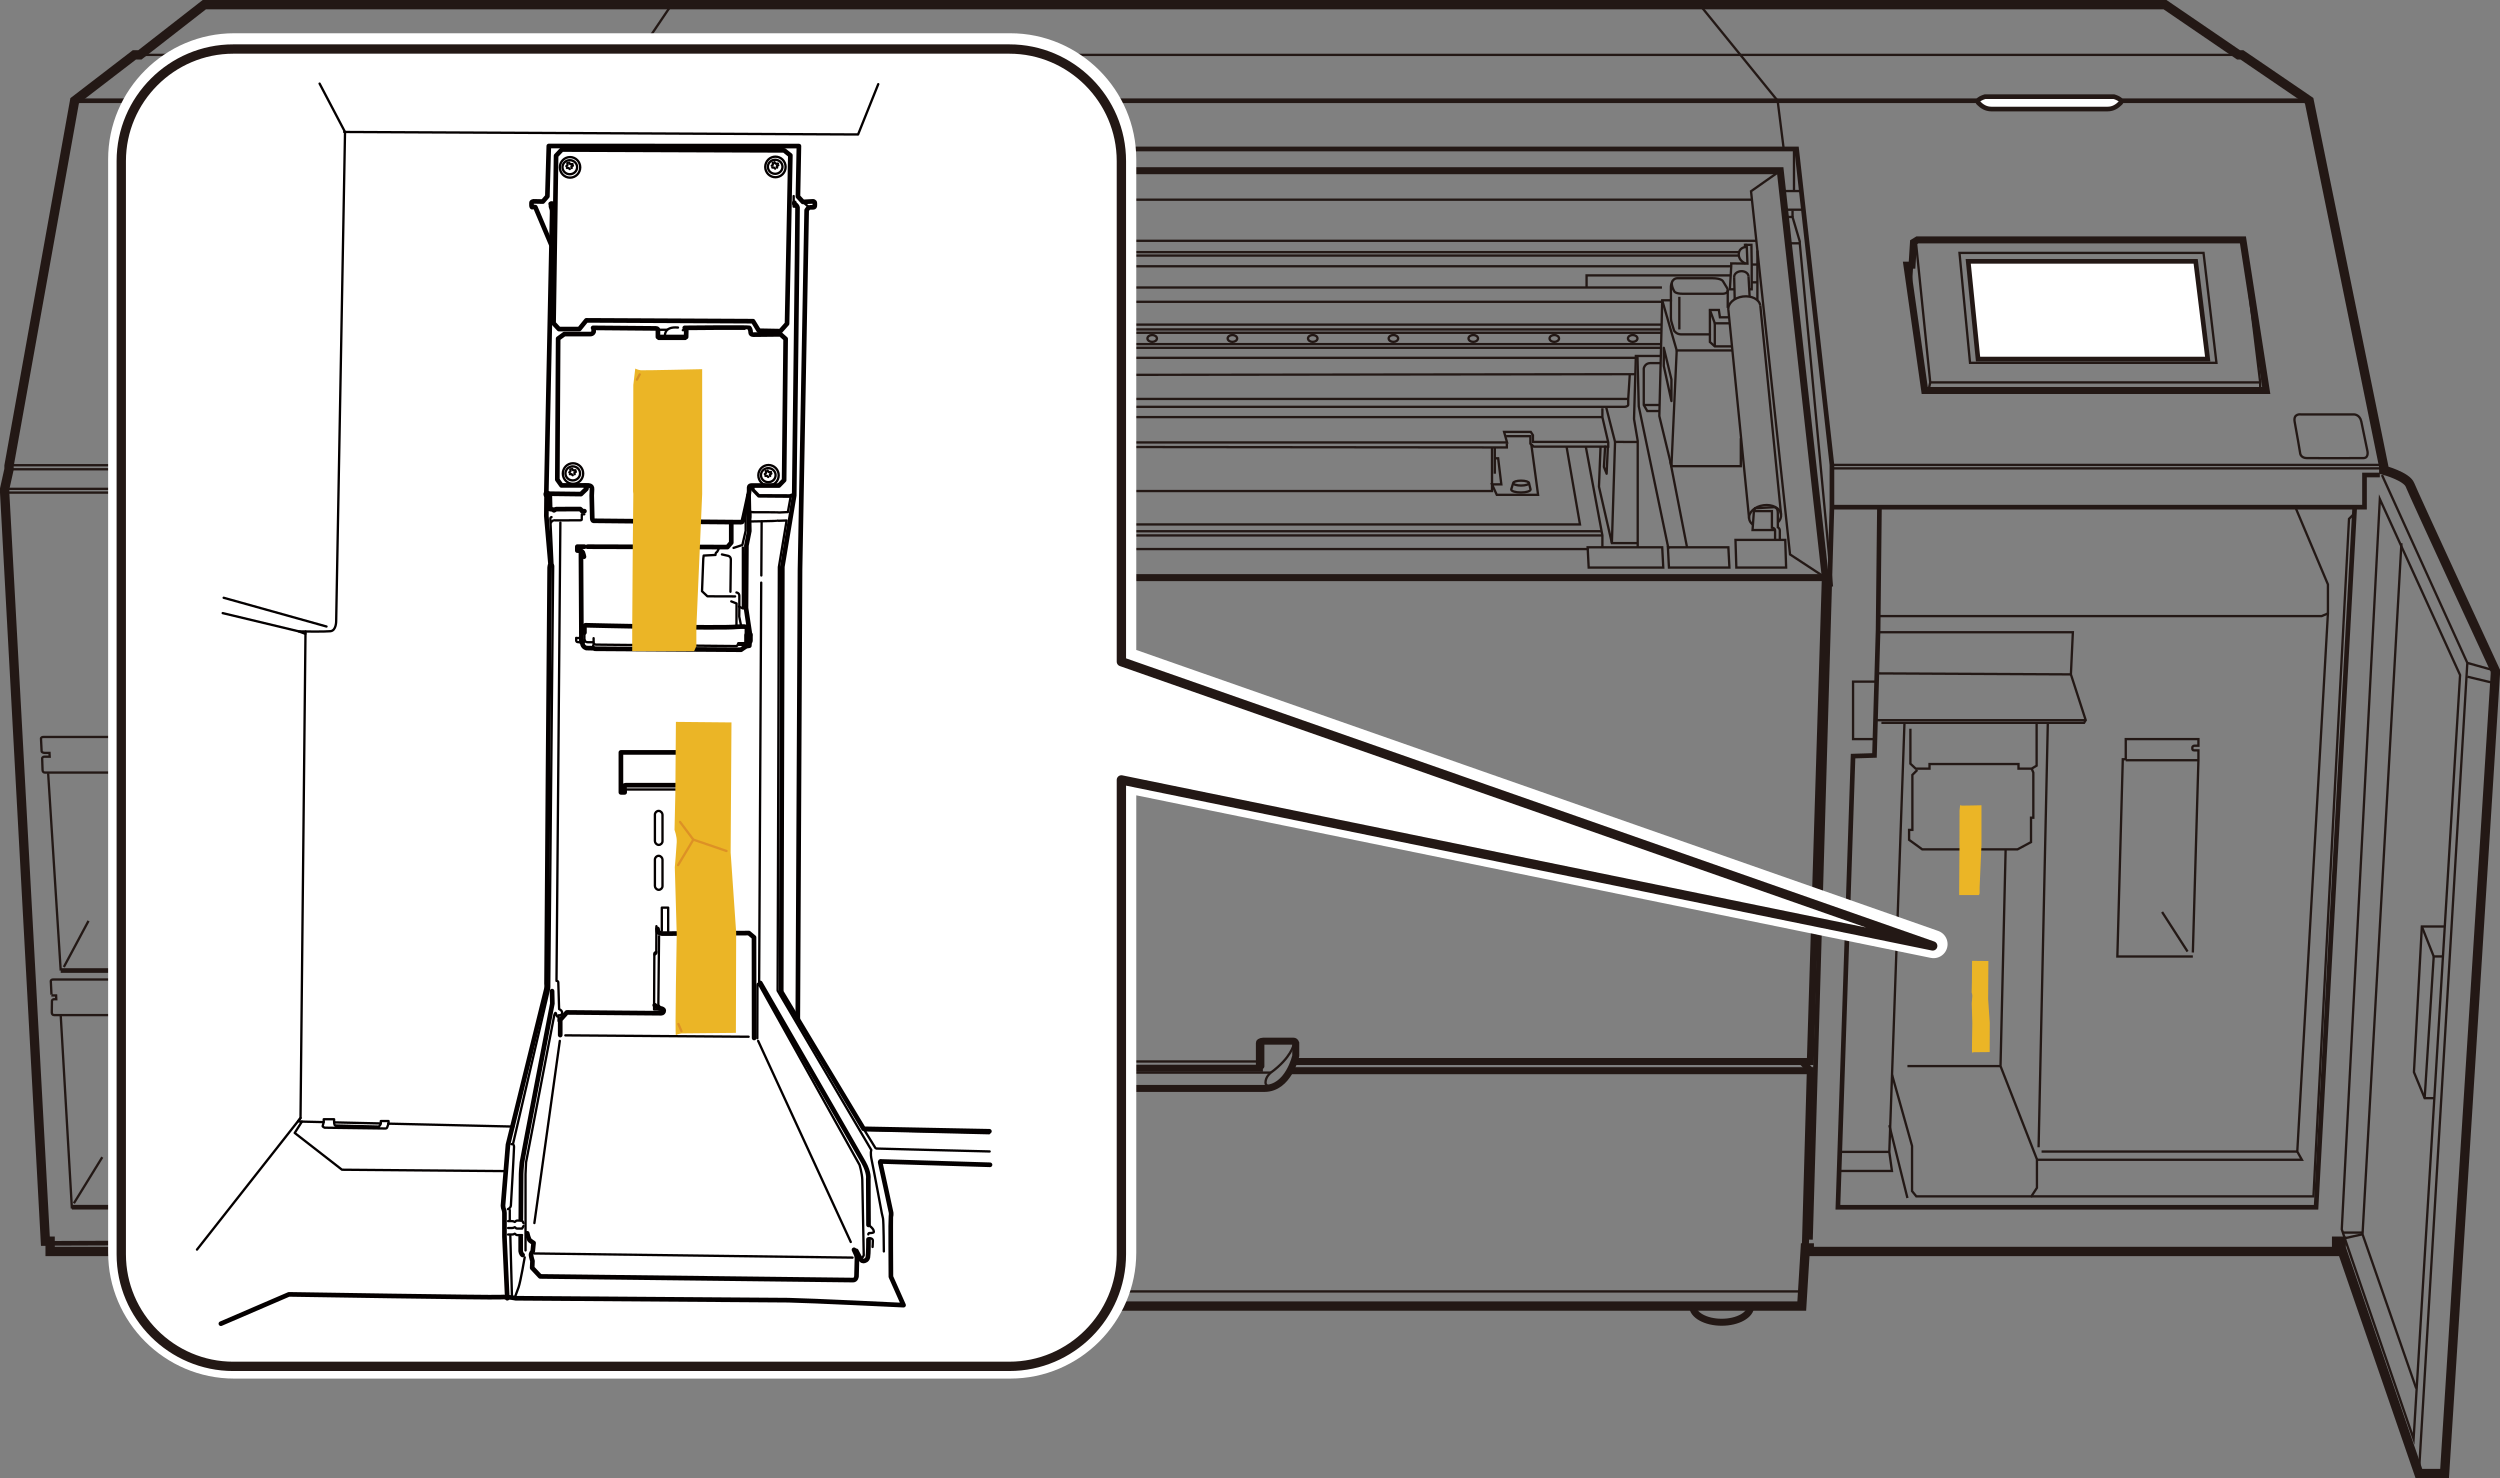 <?xml version="1.0" encoding="UTF-8"?>
<svg id="_レイヤー_1" data-name="レイヤー 1" xmlns="http://www.w3.org/2000/svg" width="94.453mm" height="55.848mm" viewBox="0 0 267.742 158.308">
  <rect x="0" y="0" width="267.742" height="158.308" fill="#808080" stroke="none"/>
  <defs>
    <style>
      .cls-1, .cls-2, .cls-3, .cls-4, .cls-5, .cls-6, .cls-7, .cls-8, .cls-9, .cls-10 {
        fill: none;
      }

      .cls-1, .cls-3, .cls-4, .cls-5, .cls-6 {
        stroke-width: .25px;
      }

      .cls-1, .cls-11, .cls-6, .cls-7, .cls-9, .cls-10 {
        stroke: #231815;
      }

      .cls-1, .cls-7, .cls-9, .cls-10 {
        stroke-miterlimit: 10;
      }

      .cls-2, .cls-3, .cls-4, .cls-5, .cls-11, .cls-6, .cls-8 {
        stroke-linecap: round;
        stroke-linejoin: round;
      }

      .cls-2, .cls-4 {
        stroke: #040000;
      }

      .cls-2, .cls-9 {
        stroke-width: .5px;
      }

      .cls-3 {
        stroke: #d68f24;
      }

      .cls-5 {
        stroke: #dd9125;
      }

      .cls-11, .cls-12 {
        fill: #fff;
      }

      .cls-12, .cls-13 {
        stroke-width: 0px;
      }

      .cls-8 {
        stroke: #fff;
        stroke-width: 3px;
      }

      .cls-10 {
        stroke-width: .75px;
      }

      .cls-13 {
        fill: #ebb526;
      }
    </style>
  </defs>
  <g>
    <path class="cls-1" d="M45.236,108.713H5.855s-.294.042-.309-.266l.017-1.266s.02-.169.26-.169h.205l-.02-.408h-.508s.017,0,.008-.183c-.009-.182-.067-1.35-.067-1.35,0,0-.009-.168.259-.168h39.427l.109,3.81Z"/>
    <path class="cls-1" d="M44.528,82.739H4.867s-.294.042-.309-.266l-.043-1.266s.02-.169.26-.169h.545l-.02-.408h-.508s-.326,0-.335-.183c-.009-.182-.067-1.35-.067-1.35,0,0-.009-.168.259-.168h39.77l.109,3.81Z"/>
    <path class="cls-7" d="M250.752,132.929h-.508v1.101h-56.477v-.381h-.423l-.382,6.223H62.862l-.198-6.223h-.606v.381H5.369v-1.101h-.508L.5,52.755v-.403l.466-2.096v-.37L7.994,10.788l6.393-4.911h.592L21.88.5h209.99l7.874,5.377h.36l7.198,4.911,7.991,39.193v.37s2.456.661,2.809,1.579c.353.917,9.14,19.905,9.14,19.905v.353l-5.435,85.62h-2.752l-8.33-24.176.027-.703Z"/>
    <polyline class="cls-9" points="193.894 132.76 196.194 54.317 196.194 50.16 196.194 49.79 192.412 15.953 63.13 15.953 59.87 49.886 59.87 50.256 59.503 52.352 59.503 52.755 61.719 132.929 5.653 133.153"/>
    <line class="cls-9" x1="7.994" y1="10.788" x2="247.196" y2="10.788"/>
    <line class="cls-1" x1="239.744" y1="5.877" x2="15.078" y2="5.877"/>
    <line class="cls-1" x1=".902" y1="49.822" x2="59.792" y2="49.822"/>
    <line class="cls-1" x1=".966" y1="50.256" x2="59.856" y2="50.256"/>
    <line class="cls-1" x1=".5" y1="52.352" x2="59.503" y2="52.352"/>
    <line class="cls-1" x1=".5" y1="52.755" x2="59.503" y2="52.755"/>
    <path class="cls-10" d="M135.405,116.566c2.604,0,3.366-3.493,3.366-3.493v-1.376s-.064-.19-.233-.19h-3.26s-.402.021-.402.19v2.71h-14.203v-2.71c0-.169-.403-.19-.403-.19h-3.26c-.169,0-.232.19-.232.19v1.376s.762,3.493,3.365,3.493h15.262Z"/>
    <path class="cls-1" d="M116.99,111.845s.254,1.418,2.456,3.027c0,0,.571.43.571,1.058,0,.629-.999.388-.999.388"/>
    <line class="cls-1" x1="119.445" y1="114.873" x2="136.104" y2="114.873"/>
    <path class="cls-1" d="M138.559,111.845s-.254,1.418-2.456,3.027c0,0-.571.43-.571,1.058,0,.629.999.388.999.388"/>
    <path class="cls-1" d="M120.299,111.591v2.614s-.039.201.374.201"/>
    <path class="cls-1" d="M135.286,111.591v2.614s.039.201-.374.201"/>
    <line class="cls-1" x1="134.876" y1="113.68" x2="120.673" y2="113.68"/>
    <polyline class="cls-10" points="116.99 113.68 62.072 113.68 60.999 61.86 64.838 18.281 190.66 18.281 195.488 61.86 193.88 113.68 138.559 113.68"/>
    <line class="cls-10" x1="62.072" y1="114.668" x2="64.852" y2="113.68"/>
    <polyline class="cls-10" points="117.4 114.668 62.072 114.668 62.665 133.649"/>
    <polyline class="cls-10" points="193.344 133.649 193.88 114.668 138.095 114.668"/>
    <polygon class="cls-10" points="205.346 25.69 240.21 25.69 242.708 41.82 206.129 41.82 204.224 28.4 204.774 28.4 204.928 25.947 205.346 25.69"/>
    <line class="cls-1" x1="204.774" y1="28.4" x2="204.609" y2="31.106"/>
    <polyline class="cls-1" points="205.198 26.008 206.722 40.953 206.532 41.821"/>
    <polyline class="cls-1" points="206.722 40.953 242.059 40.953 242.059 41.821"/>
    <line class="cls-1" x1="242.059" y1="40.953" x2="240.21" y2="25.691"/>
    <polygon class="cls-1" points="237.374 38.857 210.984 38.857 209.855 27.087 235.991 27.087 237.374 38.857"/>
    <polygon class="cls-12" points="236.439 38.457 211.842 38.457 210.79 27.99 235.15 27.99 236.439 38.457"/>
    <polygon class="cls-9" points="236.439 38.457 211.842 38.457 210.79 27.99 235.15 27.99 236.439 38.457"/>
    <path class="cls-12" d="M225.717,11.677c.593,0,1.016-.282,1.383-.649s-.706-.678-.706-.678h-13.801s-1.073.311-.706.678.79.649,1.383.649h12.447Z"/>
    <path class="cls-9" d="M225.717,11.677c.593,0,1.016-.282,1.383-.649s-.706-.678-.706-.678h-13.801s-1.073.311-.706.678.79.649,1.383.649h12.447Z"/>
    <polyline class="cls-1" points="182.026 .5 190.38 10.788 191.03 15.953"/>
    <polyline class="cls-1" points="71.922 .5 64.979 10.788 64.584 15.953"/>
    <line class="cls-1" x1="196.194" y1="49.789" x2="255.261" y2="49.789"/>
    <line class="cls-1" x1="196.194" y1="50.16" x2="255.261" y2="50.16"/>
    <polyline class="cls-9" points="196.194 54.316 253.231 54.316 253.231 50.871 254.872 50.871"/>
    <path class="cls-1" d="M247.069,49.06c-.635,0-.72-.466-.72-.466,0,0-.386-2.331-.592-3.387-.191-.973.677-.825.677-.825h5.652s.635-.021.804.762c.17.783.635,3.069.635,3.069,0,0,.233.826-.402.847-.635.021-6.054,0-6.054,0Z"/>
    <line class="cls-1" x1="62.812" y1="138.306" x2="193.003" y2="138.306"/>
    <path class="cls-10" d="M187.5,139.875c0,.957-1.393,1.733-3.111,1.733s-3.111-.776-3.111-1.733"/>
    <path class="cls-10" d="M74.426,139.875c0,.957-1.393,1.733-3.111,1.733s-3.111-.776-3.111-1.733"/>
    <line class="cls-1" x1="6.501" y1="103.943" x2="5.155" y2="82.803"/>
    <polyline class="cls-9" points="13.154 82.802 13.95 103.942 6.501 103.942"/>
    <line class="cls-1" x1="16.256" y1="103.563" x2="15.374" y2="82.803"/>
    <polyline class="cls-9" points="23.372 82.802 24.168 103.942 16.256 103.942"/>
    <line class="cls-1" x1="26.599" y1="103.943" x2="25.717" y2="82.803"/>
    <polyline class="cls-9" points="33.715 82.802 34.511 103.942 26.599 103.942"/>
    <line class="cls-1" x1="36.76" y1="103.943" x2="35.877" y2="82.803"/>
    <polyline class="cls-9" points="43.876 82.802 44.672 103.942 36.76 103.942"/>
    <line class="cls-1" x1="7.7" y1="129.429" x2="6.501" y2="108.712"/>
    <line class="cls-1" x1="33.569" y1="104.902" x2="36.162" y2="104.902"/>
    <line class="cls-1" x1="23.156" y1="104.902" x2="26.105" y2="104.902"/>
    <line class="cls-1" x1="12.938" y1="104.902" x2="15.699" y2="104.902"/>
    <polyline class="cls-9" points="14.499 108.713 15.295 129.289 7.7 129.289"/>
    <line class="cls-1" x1="17.405" y1="129.288" x2="16.719" y2="108.712"/>
    <polyline class="cls-9" points="24.718 108.713 25.514 129.317 17.396 129.317"/>
    <line class="cls-1" x1="27.887" y1="129.288" x2="27.062" y2="108.712"/>
    <polyline class="cls-9" points="34.663 108.713 35.459 129.317 27.888 129.317"/>
    <line class="cls-1" x1="38.016" y1="129.288" x2="37.223" y2="108.712"/>
    <polyline class="cls-9" points="44.824 108.714 45.537 129.429 38.016 129.429"/>
    <line class="cls-10" x1="195.489" y1="61.86" x2="61" y2="61.86"/>
    <polyline class="cls-1" points="190.661 18.281 187.53 20.482 191.707 59.376 195.489 61.86"/>
    <polyline class="cls-1" points="61.02 61.628 64.584 59.377 68.027 20.596 64.838 18.281"/>
    <line class="cls-1" x1="67.957" y1="21.385" x2="187.529" y2="21.385"/>
    <line class="cls-1" x1="188.099" y1="25.788" x2="67.566" y2="25.788"/>
    <line class="cls-1" x1="64.523" y1="58.801" x2="170.143" y2="58.801"/>
    <path class="cls-1" d="M185.103,33.193c-.09-.666.602-1.31,1.546-1.437.945-.128,1.783.308,1.873.975"/>
    <path class="cls-1" d="M187.691,56.167c-.201-.166-.334-.378-.367-.622-.09-.666.603-1.309,1.547-1.437.944-.128,1.782.309,1.873.975.042.315-.09.625-.341.877"/>
    <line class="cls-1" x1="185.103" y1="33.193" x2="187.324" y2="55.546"/>
    <line class="cls-1" x1="188.523" y1="32.73" x2="190.744" y2="55.083"/>
    <path class="cls-1" d="M187.84,54.733h1.926v1.778s.339.021.339.296v1.017"/>
    <path class="cls-1" d="M190.613,57.909v-1.058c0-.297-.212-.381-.212-.381,0,0-.004-.818-.004-1.548s-.543-.595-.543-.595l-1.887.103-.127.304-.148,2.032h2.413"/>
    <path class="cls-1" d="M65.741,58.801l.127-4.409,2.159-.061s.339.127.339.593v1.968h-1.672l-.33-2.074"/>
    <path class="cls-1" d="M66.249,58.801v-2.015l.127-2.18h1.736s.254.042.254.318"/>
    <line class="cls-1" x1="66.694" y1="56.892" x2="66.694" y2="57.104"/>
    <path class="cls-1" d="M68.959,55.39c0,.772-.815,1.397-1.82,1.397-1.006,0-1.821-.625-1.821-1.397,0-.772.815-1.397,1.821-1.397,1.005,0,1.82.625,1.82,1.397Z"/>
    <path class="cls-1" d="M67.207,32.833c.042-.728.846-1.274,1.795-1.22.949.055,1.684.69,1.642,1.419"/>
    <path class="cls-1" d="M68.487,29.588c.019-.325.378-.569.802-.545.424.025.752.308.734.634"/>
    <path class="cls-1" d="M66.249,56.998s1.058-.085,1.058.656v.364c0,.741-1.058.657-1.058.657"/>
    <polyline class="cls-1" points="68.366 30.982 68.144 30.982 68.027 28.611 68.26 26.05 68.768 26.05 68.599 28.23 70.335 28.209 70.335 28.516 70.483 30.982 69.964 30.982"/>
    <line class="cls-1" x1="68.487" y1="29.588" x2="68.366" y2="31.787"/>
    <line class="cls-1" x1="70.023" y1="29.677" x2="69.964" y2="31.903"/>
    <path class="cls-1" d="M187.259,29.588c-.019-.325-.378-.569-.802-.545-.424.025-.752.308-.733.634"/>
    <polyline class="cls-1" points="187.38 30.982 187.602 30.982 187.604 28.497 187.573 26.222 187.065 26.222 187.147 28.23 185.411 28.209 185.411 28.516 185.263 30.982 185.782 30.982"/>
    <line class="cls-1" x1="187.259" y1="29.588" x2="187.38" y2="31.787"/>
    <line class="cls-1" x1="185.724" y1="29.677" x2="185.782" y2="32.052"/>
    <line class="cls-1" x1="70.645" y1="33.031" x2="68.959" y2="55.39"/>
    <line class="cls-1" x1="67.207" y1="32.833" x2="65.317" y2="55.39"/>
    <polyline class="cls-1" points="79.289 38.321 79.289 44.417 78.104 51.643 78.104 58.801"/>
    <polyline class="cls-1" points="70.246 38.321 72.628 38.321 72.628 38.095 79.289 38.095 79.289 38.321 175.138 38.321"/>
    <line class="cls-1" x1="63.13" y1="15.953" x2="63.455" y2="20.568"/>
    <polyline class="cls-1" points="63.455 22.388 63.455 23.912 63.13 25.225 60.724 53.569 60.576 61.86 61.503 85.53"/>
    <polyline class="cls-1" points="67.105 30.982 67.745 30.982 67.745 25.902"/>
    <line class="cls-1" x1="68.244" y1="26.222" x2="67.745" y2="26.222"/>
    <line class="cls-1" x1="68.129" y1="30.688" x2="67.745" y2="30.688"/>
    <line class="cls-1" x1="69.673" y1="27.003" x2="186.246" y2="27.003"/>
    <line class="cls-1" x1="69.694" y1="27.37" x2="186.132" y2="27.37"/>
    <line class="cls-1" x1="70.334" y1="28.516" x2="185.427" y2="28.516"/>
    <line class="cls-1" x1="70.448" y1="30.79" x2="177.989" y2="30.79"/>
    <line class="cls-1" x1="70.493" y1="32.321" x2="177.989" y2="32.321"/>
    <line class="cls-1" x1="70.472" y1="34.765" x2="177.968" y2="34.765"/>
    <line class="cls-1" x1="70.493" y1="35.28" x2="177.989" y2="35.28"/>
    <line class="cls-1" x1="70.448" y1="35.639" x2="177.989" y2="35.639"/>
    <line class="cls-1" x1="70.356" y1="36.853" x2="177.99" y2="36.853"/>
    <line class="cls-1" x1="70.356" y1="37.248" x2="177.89" y2="37.248"/>
    <path class="cls-1" d="M68.837,26.222h.169v.241s.667.074.667.789c0,.714-.736.974-.736.974"/>
    <path class="cls-1" d="M187.05,26.222h-.169v.241s-.667.074-.667.789c0,.714.736.974.736.974"/>
    <line class="cls-1" x1="187.605" y1="28.329" x2="188.211" y2="28.329"/>
    <line class="cls-1" x1="187.605" y1="30.235" x2="188.211" y2="30.235"/>
    <line class="cls-1" x1="188.211" y1="26.828" x2="188.211" y2="32.159"/>
    <polyline class="cls-1" points="169.917 30.79 169.917 29.493 185.347 29.493"/>
    <polyline class="cls-1" points="178.018 32.159 179.57 37.53 185.535 37.53"/>
    <line class="cls-1" x1="179.57" y1="37.531" x2="179.006" y2="49.922"/>
    <polygon class="cls-6" points="179.006 42.95 178.187 39.196 178.187 37.249 179.006 40.636 179.006 42.95"/>
    <path class="cls-6" d="M178.949,32.159v1.787s0,.338.056.508c.057.169.283.959.283.959,0,0,.254.395.734.395h3.104"/>
    <path class="cls-1" d="M179.202,29.993c-.397.337.086,1.159.086,1.159,0,0,.028.31.96.31h4.262s.818-.017.423-.672c-.395-.654-.403-.664-.403-.664,0,0-.147-.329-1.149-.329h-3.726c-.677,0-.705.891-.705.891v1.471h-.932l-.31,12.399,1.298,5.363h7.429v-2.993"/>
    <line class="cls-1" x1="185.035" y1="31.057" x2="185.035" y2="32.972"/>
    <polyline class="cls-1" points="185.103 33.984 184.198 33.984 184.085 33.193 183.126 33.193 183.126 36.627 183.649 37.093 185.427 37.093"/>
    <polyline class="cls-1" points="183.126 33.193 183.648 34.623 185.245 34.623"/>
    <line class="cls-1" x1="183.649" y1="34.623" x2="183.649" y2="37.093"/>
    <line class="cls-1" x1="179.852" y1="31.787" x2="179.852" y2="35.28"/>
    <polyline class="cls-1" points="175.393 58.586 175.393 47.212 174.998 44.869 175.195 38.123 177.849 38.123"/>
    <polyline class="cls-1" points="178.695 58.801 175.506 43.514 175.365 38.123"/>
    <line class="cls-1" x1="178.878" y1="49.396" x2="180.67" y2="58.586"/>
    <path class="cls-1" d="M177.707,44.022h-1.284l-.381-.649v-3.923s.113-.565.705-.565h1.143"/>
    <line class="cls-1" x1="176.042" y1="43.373" x2="177.733" y2="43.373"/>
    <line class="cls-1" x1="175.138" y1="40.071" x2="79.274" y2="40.198"/>
    <line class="cls-1" x1="174.377" y1="42.724" x2="80.249" y2="42.724"/>
    <polyline class="cls-1" points="171.413 47.832 171.244 52.122 172.627 58.162 175.364 58.162"/>
    <polyline class="cls-1" points="172.006 43.571 172.966 47.325 175.365 47.335"/>
    <line class="cls-1" x1="172.627" y1="58.162" x2="172.966" y2="47.325"/>
    <polyline class="cls-1" points="169.833 47.832 171.611 57.344 171.611 58.585"/>
    <polyline class="cls-1" points="167.772 47.832 169.211 56.167 82.76 56.167 83.884 47.832"/>
    <path class="cls-1" d="M80.051,40.381v1.129h.198v1.778s-.057.282.141.282h93.535c.396,0,.452-.197.452-.197v-.649l.169-2.625"/>
    <polyline class="cls-1" points="80.531 44.671 80.248 47.381 80.248 47.832 161.379 47.917 161.379 47.465"/>
    <polyline class="cls-1" points="80.389 43.571 80.53 44.672 171.61 44.672"/>
    <polyline class="cls-1" points="81.853 47.832 80.559 56.892 80.559 57.344 82.76 57.344 171.611 57.344"/>
    <line class="cls-1" x1="80.785" y1="57.344" x2="80.559" y2="58.801"/>
    <polyline class="cls-1" points="87.671 47.974 87.022 53.026 91.368 53.026 91.368 52.263 91.594 52.263"/>
    <polyline class="cls-1" points="91.594 49.159 91.058 49.159 90.918 51.869 91.594 51.869"/>
    <polyline class="cls-1" points="91.594 47.974 91.594 52.404 91.962 52.589 159.791 52.589 159.791 47.916"/>
    <line class="cls-1" x1="91.99" y1="47.832" x2="91.99" y2="52.506"/>
    <line class="cls-1" x1="80.559" y1="56.892" x2="171.456" y2="56.892"/>
    <polyline class="cls-1" points="161.295 46.711 163.899 46.711 163.899 47.515 164.273 47.833 172.238 47.833 172.238 47.38 171.611 44.672 171.611 43.726"/>
    <polyline class="cls-1" points="80.248 47.381 161.4 47.381 161.083 46.252 163.94 46.252 164.173 46.605 164.173 47.325 172.238 47.325"/>
    <polyline class="cls-1" points="164 47.601 164.724 52.997 160.3 52.997 159.792 51.876 160.787 51.876 160.448 49.081 160.088 49.081"/>
    <line class="cls-1" x1="160.088" y1="47.917" x2="160.088" y2="50.732"/>
    <path class="cls-1" d="M80.835,36.246c0,.203-.227.367-.508.367-.281,0-.508-.164-.508-.367s.227-.367.508-.367c.281,0,.508.164.508.367Z"/>
    <path class="cls-1" d="M89.421,36.246c0,.203-.227.367-.508.367-.281,0-.508-.164-.508-.367s.227-.367.508-.367c.281,0,.508.164.508.367Z"/>
    <path class="cls-1" d="M98.011,36.246c0,.203-.227.367-.508.367-.281,0-.508-.164-.508-.367s.227-.367.508-.367c.281,0,.508.164.508.367Z"/>
    <path class="cls-1" d="M106.61,36.246c0,.203-.227.367-.508.367s-.508-.164-.508-.367.227-.367.508-.367.508.164.508.367Z"/>
    <path class="cls-1" d="M115.212,36.246c0,.203-.227.367-.508.367-.281,0-.508-.164-.508-.367s.227-.367.508-.367c.281,0,.508.164.508.367Z"/>
    <path class="cls-1" d="M123.903,36.246c0,.203-.227.367-.508.367-.281,0-.508-.164-.508-.367s.227-.367.508-.367c.281,0,.508.164.508.367Z"/>
    <path class="cls-1" d="M132.495,36.246c0,.203-.227.367-.508.367-.281,0-.508-.164-.508-.367s.227-.367.508-.367c.281,0,.508.164.508.367Z"/>
    <path class="cls-1" d="M141.1,36.246c0,.203-.227.367-.508.367-.281,0-.508-.164-.508-.367s.227-.367.508-.367c.281,0,.508.164.508.367Z"/>
    <path class="cls-1" d="M149.737,36.246c0,.203-.227.367-.508.367-.281,0-.508-.164-.508-.367s.227-.367.508-.367c.281,0,.508.164.508.367Z"/>
    <path class="cls-1" d="M158.289,36.246c0,.203-.227.367-.508.367-.281,0-.508-.164-.508-.367s.227-.367.508-.367c.281,0,.508.164.508.367Z"/>
    <path class="cls-1" d="M166.968,36.246c0,.203-.227.367-.508.367-.281,0-.508-.164-.508-.367s.227-.367.508-.367c.281,0,.508.164.508.367Z"/>
    <path class="cls-1" d="M175.365,36.246c0,.203-.227.367-.508.367s-.508-.164-.508-.367.227-.367.508-.367.508.164.508.367Z"/>
    <path class="cls-1" d="M72.263,36.246c0,.203-.227.367-.508.367-.281,0-.508-.164-.508-.367s.227-.367.508-.367c.281,0,.508.164.508.367Z"/>
    <ellipse class="cls-1" cx="76.981" cy="33.73" rx=".508" ry=".367"/>
    <path class="cls-1" d="M163.75,51.737c0,.145-.379.263-.847.263-.467,0-.846-.118-.846-.263s.379-.263.846-.263c.468,0,.847.118.847.263Z"/>
    <path class="cls-1" d="M162.057,51.737l-.212.685c0,.178.465.322,1.038.322.572,0,1.037-.144,1.037-.322l-.185-.734"/>
    <path class="cls-1" d="M89.598,51.737c0,.145-.379.263-.847.263-.467,0-.846-.118-.846-.263s.379-.263.846-.263c.468,0,.847.118.847.263Z"/>
    <path class="cls-1" d="M87.904,51.737l-.212.685c0,.178.465.322,1.038.322.572,0,1.037-.144,1.037-.322l-.185-.734"/>
    <line class="cls-1" x1="190.902" y1="20.459" x2="192.916" y2="20.459"/>
    <line class="cls-1" x1="191.123" y1="22.458" x2="193.139" y2="22.458"/>
    <polyline class="cls-1" points="191.297 23.235 191.974 23.235 192.751 25.86 192.751 26.057 191.531 26.057"/>
    <line class="cls-1" x1="192.131" y1="15.953" x2="192.131" y2="20.37"/>
    <line class="cls-1" x1="191.975" y1="22.543" x2="191.975" y2="23.234"/>
    <line class="cls-1" x1="192.751" y1="26.057" x2="196.194" y2="62.819"/>
    <polygon class="cls-1" points="178.131 60.787 170.143 60.787 170.031 58.614 178.018 58.614 178.131 60.787"/>
    <polygon class="cls-1" points="185.215 60.787 178.739 60.787 178.627 58.614 185.102 58.614 185.215 60.787"/>
    <polygon class="cls-1" points="191.287 60.787 185.957 60.787 185.864 57.823 191.194 57.823 191.287 60.787"/>
    <line class="cls-10" x1="62.687" y1="20.568" x2="64.637" y2="20.568"/>
    <line class="cls-10" x1="64.476" y1="22.388" x2="62.49" y2="22.388"/>
    <line class="cls-10" x1="193.88" y1="114.668" x2="193.004" y2="113.68"/>
    <polyline class="cls-6" points="172.199 47.831 172.064 50.733 171.775 50.001 171.902 47.833"/>
    <line class="cls-1" x1="7.912" y1="128.868" x2="10.954" y2="123.927"/>
    <line class="cls-1" x1="17.642" y1="128.868" x2="20.684" y2="123.927"/>
    <line class="cls-1" x1="28.147" y1="128.868" x2="31.189" y2="123.927"/>
    <line class="cls-1" x1="38.214" y1="128.868" x2="41.256" y2="123.927"/>
    <line class="cls-1" x1="6.838" y1="103.563" x2="9.479" y2="98.622"/>
    <line class="cls-1" x1="16.569" y1="103.563" x2="19.209" y2="98.622"/>
    <line class="cls-1" x1="27.074" y1="103.563" x2="29.715" y2="98.622"/>
    <line class="cls-1" x1="37.141" y1="103.563" x2="39.782" y2="98.622"/>
    <polyline class="cls-1" points="258.772 148.702 253.019 132.185 257.184 58.176"/>
    <polygon class="cls-1" points="251.114 132.609 258.49 154.102 263.466 72.294 254.873 53.447 250.796 131.656 251.114 132.609"/>
    <polyline class="cls-1" points="259.055 157.808 264.243 70.995 255.102 50.871"/>
    <line class="cls-1" x1="264.243" y1="70.995" x2="267.243" y2="71.835"/>
    <line class="cls-1" x1="264.243" y1="72.47" x2="267.18" y2="73.174"/>
    <polyline class="cls-1" points="261.828 99.227 259.372 99.227 258.525 114.821 259.673 117.609 260.71 117.609"/>
    <polyline class="cls-1" points="259.372 99.227 260.643 102.433 261.633 102.433"/>
    <line class="cls-1" x1="260.643" y1="102.434" x2="259.673" y2="117.609"/>
    <line class="cls-1" x1="253.02" y1="132.185" x2="251.114" y2="132.609"/>
    <line class="cls-1" x1="250.913" y1="132.005" x2="253.02" y2="132.005"/>
    <line class="cls-1" x1="246.032" y1="123.327" x2="218.645" y2="123.327"/>
    <polyline class="cls-9" points="252.173 54.471 248.043 129.292 196.834 129.292 198.457 80.976 200.75 80.905 201.139 67.423 201.28 54.471"/>
    <polyline class="cls-1" points="201.155 65.981 248.643 65.981 249.314 65.694"/>
    <polyline class="cls-1" points="201.155 67.706 221.997 67.706 221.786 72.222 223.374 77.128 223.197 77.412 201.492 77.412"/>
    <polygon class="cls-1" points="200.8 79.154 198.457 79.154 198.457 72.999 200.978 72.999 200.8 79.154"/>
    <line class="cls-1" x1="201.004" y1="72.116" x2="221.786" y2="72.223"/>
    <line class="cls-1" x1="223.374" y1="77.129" x2="200.855" y2="77.129"/>
    <polyline class="cls-1" points="202.631 115.102 204.774 122.727 204.774 127.562 205.233 128.127 217.55 128.127 218.15 127.209 218.15 124.159 214.249 114.174 214.797 90.963"/>
    <line class="cls-1" x1="202.339" y1="120.503" x2="204.28" y2="128.303"/>
    <polyline class="cls-1" points="196.964 125.408 202.622 125.408 202.339 123.362 203.963 77.411"/>
    <polyline class="cls-1" points="204.598 78.046 204.598 81.787 205.163 82.316 206.645 82.316 206.645 81.822 216.174 81.822 216.174 82.316 217.586 82.316 218.115 81.999 218.115 77.411"/>
    <polyline class="cls-1" points="205.339 82.458 204.81 82.987 204.81 88.881 204.457 88.881 204.457 89.94 205.868 90.964 216.068 90.964 217.515 90.187 217.515 87.575 217.762 87.575 217.762 82.74 217.586 82.317"/>
    <line class="cls-1" x1="219.315" y1="77.411" x2="218.327" y2="122.868"/>
    <line class="cls-1" x1="202.339" y1="123.362" x2="196.964" y2="123.362"/>
    <polyline class="cls-1" points="217.55 128.127 247.761 128.127 251.572 55.565 252.143 55.001"/>
    <polyline class="cls-1" points="218.15 124.209 246.525 124.209 246.031 123.327 249.313 65.694 249.313 62.588 245.89 54.471"/>
    <path class="cls-1" d="M234.847,102.01l.597-20.593v-1.059h-.477c-.185,0-.174-.106-.174-.293s.201-.201.201-.201h.45v-.71h-7.782v2.157h-.318l-.582,21.123h8.085"/>
    <line class="cls-1" x1="235.444" y1="81.417" x2="227.662" y2="81.417"/>
    <line class="cls-1" x1="231.553" y1="97.669" x2="234.279" y2="101.904"/>
    <line class="cls-1" x1="214.249" y1="114.174" x2="204.28" y2="114.174"/>
  </g>
  <path class="cls-8" d="M108.19,146.142H25.081c-6.6,0-12-5.4-12-12V17.06c0-6.6,5.4-12,12-12h83.11c6.6,0,12,5.4,12,12v53.611l86.889,30.444-86.889-17.778v50.805c0,6.6-5.4,12-12,12Z"/>
  <g>
    <path class="cls-11" d="M108.096,146.332H24.987c-6.6,0-12-5.4-12-12V17.249c0-6.6,5.4-12,12-12h83.11c6.6,0,12,5.4,12,12v53.611l86.889,30.444-86.889-17.778v50.805c0,6.6-5.4,12-12,12Z"/>
    <polyline class="cls-4" points="94.058 9.012 91.897 14.4 36.862 14.133"/>
    <path class="cls-4" d="M34.227,8.953l2.724,5.181-.947,52.342s.03,1.066-.622,1.125-2.664.03-2.664.03l-.533,52.105-.266.355.414.03-.77,1.214,5.062,3.937,17.437.148"/>
    <path class="cls-4" d="M41.288,120.858l-6.528-.087s-.237-.118-.207-.178.118-.429.118-.429v-.296h1.11v.266s0,.4.133.4,4.663.118,4.663.118c0,0,.207-.222.207-.326v-.266h.829v.266l-.154.427s-.038.104-.171.104Z"/>
    <line class="cls-4" x1="41.569" y1="120.337" x2="54.98" y2="120.652"/>
    <line class="cls-4" x1="35.796" y1="120.201" x2="40.755" y2="120.317"/>
    <line class="cls-4" x1="32.332" y1="120.119" x2="34.641" y2="120.174"/>
    <line class="cls-4" x1="21.097" y1="133.826" x2="32.184" y2="119.734"/>
    <polyline class="cls-4" points="23.85 65.661 31.992 67.615 32.717 67.63"/>
    <line class="cls-4" x1="32.702" y1="67.881" x2="31.992" y2="67.615"/>
    <polygon class="cls-2" points="59.287 34.62 59.554 16.679 60.176 16.013 83.978 16.102 84.644 16.635 84.289 34.664 83.578 35.464 81.269 35.419 80.647 34.398 62.796 34.309 62.041 35.242 59.865 35.242 59.287 34.62"/>
    <path class="cls-2" d="M60.442,35.775l-.666.488-.089,15.099.444.622h2.842s.459-.015.429.385l-.03.696.059,2.472s0,.222.148.237,15.809.148,15.809.148c0,0,.104.015.163-.133s.607-2.724.607-2.724c0,0,.074-.311.074-.444v-.37s-.03-.252.252-.252h2.931l.562-.577.163-15.128-.548-.488-2.842.03s-.355.03-.355-.222-.089-.429-.148-.503-6.913,0-6.913,0c0,0,.163.148.163.311s-.015.666-.015.666h-3.02v-.77s0-.148-.207-.148-6.735-.059-6.735-.059c0,0,.059.089.059.222v.192s-.059.252-.37.252h-2.768Z"/>
    <rect class="cls-4" x="70.523" y="36.1" width="2.886" height=".192"/>
    <path class="cls-4" d="M71.218,36.041s-.192-1.11,1.391-.962"/>
    <line class="cls-4" x1="70.463" y1="35.316" x2="71.44" y2="35.316"/>
    <line class="cls-4" x1="73.128" y1="35.36" x2="73.453" y2="35.36"/>
    <path class="cls-2" d="M58.977,21.831s.1-.089.189-.011.078.144,0,.167-.189.044-.167.089c0,0,.044.155.089.289s.044.155.044.355-.622,29.997-.622,29.997l.289.155,3.419.044.577-.555s.133-.311-.155-.355"/>
    <path class="cls-4" d="M59.076,22.019s.366-.011.377.167"/>
    <path class="cls-2" d="M59.021,26.172l-1.687-3.986s-.189-.044-.3,0-.111-.178-.111-.178v-.289c0-.133.222-.155.222-.155l.988.022.488-.566.155-5.384,26.785.007-.104,5.403.533.577,1.081-.059s.192,0,.192.192.044.444-.148.444-.488-.015-.562.089-.163.222-.163.222l-.711,38.501-.237,48.108"/>
    <line class="cls-4" x1="85.991" y1="21.623" x2="86.642" y2="22.201"/>
    <path class="cls-2" d="M85.073,21.712v.104s.311.178.34.429-.355,30.819-.355,30.819l-1.273,7.638-.118,45.296s0,.178.03.252,8.793,14.64,8.793,14.64l13.47.266"/>
    <path class="cls-4" d="M105.93,121.363l-13.352-.326,1.095,1.776s.074.178.192.192,12.123.311,12.123.311"/>
    <polyline class="cls-4" points="80.559 52.013 80.544 52.442 81.24 53.168 84.6 53.197 85.059 53.064"/>
    <path class="cls-4" d="M84.674,53.212l-.296,1.628-.933.044s-.133,0-.207-.015-2.635-.015-2.635-.015c0,0-.237-.074-.237-.015s-.015.548-.015.548l-.089.429s0,.015.133.03c0,0,2.768-.044,2.827-.074s.163,0,.163,0l.859-.03-.829,4.988-.133,45.37,10.036,17.067s-.148.244.052,1.155,1.066,5.595,1.066,5.595c0,0,.067.266.133.577s.089,3.53.089,3.53"/>
    <path class="cls-4" d="M80.692,52.013v.414l.592.607,3.286.015s.385-.133.503-.133"/>
    <path class="cls-2" d="M80.174,53.02l.074,3.849-.311,1.569-.044,6.676.4,2.65s.015.104.059.148.015.252.015.252v.459s-.044.148-.074.192-.044.34-.044.34c0,0-.192.03-.281.044s-.607.385-.607.385l-15.661-.104s-.118-.059-.178-.059-.711-.015-.711-.015c0,0-.4-.074-.444-.533,0,0-.104-.074-.104-.178v-.992s.044-.03.178-.03.148.074.148.074v-.651s.03-.133.118-.133c0,0,14.588.363,16.231.163,0,0,.611-.033.755-.022s.3.056.3.122v.666s-.044.033-.044.078v.655s.033.244.167.289"/>
    <line class="cls-4" x1="79.992" y1="67.892" x2="80.351" y2="67.911"/>
    <path class="cls-4" d="M63.573,68.347v.511c0,.133.233.178.233.178l15.087.155s.111-.067.133-.189.011-.122.111-.122h.522s.133-.022.178-.1"/>
    <path class="cls-4" d="M62.588,67.748v.777s.052.255.374.255h.588"/>
    <path class="cls-4" d="M62.241,68.137s-.022.133-.178.178-.355,0-.355,0v.311s.033.144.167.144h.4"/>
    <path class="cls-4" d="M62.588,68.525s-.004.211-.115.333"/>
    <path class="cls-4" d="M63.551,69.324s-.056-.1-.022-.189.067-.155.067-.155"/>
    <path class="cls-4" d="M79.027,69.058h.844s.089.033.189.078"/>
    <path class="cls-2" d="M62.585,58.547l-.755-.002v.422l.344.011s.189.067.244.189.122.455.122.455"/>
    <polyline class="cls-2" points="78.316 55.947 78.316 58.112 77.905 58.589 62.929 58.547"/>
    <line class="cls-2" x1="62.218" y1="59.222" x2="62.263" y2="67.704"/>
    <path class="cls-4" d="M77.006,58.611s-.1.488-.322.577c0,0-.056.089-.056.244l-1.266.067-.044.344-.133,3.475.577.544,2.964.011"/>
    <polyline class="cls-4" points="78.316 64.406 78.882 64.628 78.871 67.126"/>
    <path class="cls-4" d="M78.871,63.452s.3.022.311.355-.011,2.231-.011,2.231l.222,1.088"/>
    <polyline class="cls-4" points="79.859 65.15 79.526 65.15 79.149 64.961"/>
    <line class="cls-4" x1="79.559" y1="58.633" x2="79.559" y2="65.028"/>
    <polyline class="cls-4" points="79.859 54.526 79.859 56.835 79.504 58.367 78.56 58.678"/>
    <path class="cls-4" d="M77.317,59.377l.688.155s.278.078.266.422-.044,3.419-.044,3.419"/>
    <line class="cls-4" x1="81.569" y1="55.869" x2="81.536" y2="61.631"/>
    <line class="cls-4" x1="81.524" y1="62.397" x2="81.302" y2="105.161"/>
    <path class="cls-2" d="M62.59,54.742s-.189.011-.233,0-.061-.083-.061-.083l-.161-.144-2.587.011s-.033,0-.072.022c0,0-.139.172-.178.083s-.377-.111-.377-.111l-.039-1.465-.283-.25c-.289-.067-.067.377-.067.377l-.022,2.087.444,5.129s-.067.155-.089.4-.333,44.563-.333,44.563c0,0,.044.266-.022.577s-4.108,16.653-4.108,16.653l-.533,6.528s.022.266.067.355.089.266.089.422v2.553l.303,6.587"/>
    <path class="cls-4" d="M59.038,55.941c.022-.172.25-.194.278-.216s.1.006.1.006l2.742-.011s.133-.011.144-.061.011-.583.011-.583h.261"/>
    <path class="cls-4" d="M54.958,122.447l3.836-16.514c.044-.211.028-.488.028-.488,0,0,.422-44.796.422-44.846s-.078-.216-.078-.216c0,0-.228-4.674-.228-4.835s.128-.172.128-.172"/>
    <path class="cls-4" d="M54.763,122.536s.283-.089.289.289-.339,6.295-.339,6.295c0,0-.028.261-.316.372"/>
    <line class="cls-4" x1="54.595" y1="129.593" x2="54.595" y2="130.659"/>
    <line class="cls-4" x1="54.654" y1="132.346" x2="54.832" y2="138.978"/>
    <path class="cls-2" d="M55.779,130.57l.03-4.855s.03-.77.089-1.214,3.257-17.023,3.257-17.023l-.03-1.332"/>
    <path class="cls-4" d="M56.283,133.915v-8.171c0-.207.059-1.273.059-1.273l3.02-15.75s.118-.4.178-.178.148.326.148.326"/>
    <path class="cls-2" d="M91.461,133.849l.244.533s.111.266.067.644l-.044,1.665s-.044.4-.355.4l-33.52-.392-.859-.918.03-.74s-.118-.355-.148-.592.178-.444.178-.444l.089-.888s-.237-.148-.385-.266-.296-.77-.296-.77"/>
    <path class="cls-2" d="M91.705,133.96l.488.933s.111.155.266.155.422-.089.488-.4.067-1.91.067-1.91"/>
    <path class="cls-2" d="M93.015,131.184l-.022-4.951s.111-.622-.488-1.71-11.08-19.251-11.08-19.251"/>
    <path class="cls-2" d="M106.026,124.745l-11.613-.355s-.2-.089-.133.155,1.155,5.329,1.155,5.329c0,0,.022.266-.022.4s0,6.461,0,6.461l1.354,3.042s-9.969-.488-12.367-.533l-29.183-.207s-.77-.178-1.658-.118-22.618-.296-22.618-.296l-7.283,3.138"/>
    <line class="cls-4" x1="23.954" y1="64.018" x2="34.967" y2="67.097"/>
    <path class="cls-4" d="M60.013,55.965l-.414,49.085s.192-.015.192.163.089,2.857.089,2.857c0,0,.34.133.326.414s-.385.252-.385.252v.607"/>
    <path class="cls-2" d="M70.123,107.656s.311.311.533.34l.222.03s.207.059.207.207-.104.281-.266.281l-10.11-.089-.711.799v1.628"/>
    <path class="cls-4" d="M70.967,108.114h-.918l.03-6.025s.089-.133.207-.133"/>
    <path class="cls-4" d="M70.3,99.188l-.015,2.901s.015.03-.178.148"/>
    <path class="cls-2" d="M70.419,99.485l.044.311s.163.192.518.192,9.222-.059,9.222-.059l.548.459.015,10.776"/>
    <path class="cls-4" d="M81.106,111.193l.015-5.684s0-.281.17-.081l10.769,19.339s.266.888.289,1.576.155,8.082.155,8.082c0,0-.2.6-.488.111"/>
    <line class="cls-4" x1="81.195" y1="111.475" x2="91.113" y2="133.012"/>
    <line class="cls-4" x1="57.23" y1="134.241" x2="91.305" y2="134.685"/>
    <path class="cls-4" d="M55.128,138.978s.207-.533.414-1.125.651-3.197.651-3.197"/>
    <line class="cls-4" x1="59.954" y1="111.475" x2="57.23" y2="130.984"/>
    <line class="cls-4" x1="60.546" y1="110.882" x2="80.174" y2="111.03"/>
    <path class="cls-2" d="M73.957,84.09c.133,0,.207.059.207.059l-.044.37v.34s.4,0,.4,0v-4.278s-8.023,0-8.023,0v4.278h.4v-.34l-.044-.37s.074-.059.207-.059h6.898Z"/>
    <line class="cls-4" x1="67.177" y1="84.549" x2="73.897" y2="84.549"/>
    <rect class="cls-4" x="70.138" y="86.843" width=".814" height="3.641" rx=".407" ry=".407"/>
    <rect class="cls-4" x="70.138" y="91.654" width=".814" height="3.641" rx=".407" ry=".407"/>
    <path class="cls-4" d="M70.582,100.269l-.074,7.342s.118.222.252.296"/>
    <polyline class="cls-4" points="71.559 99.736 71.559 97.205 70.878 97.205 70.878 99.692"/>
    <g>
      <path class="cls-4" d="M61.075,50.257s.111.216-.1.328"/>
      <path class="cls-4" d="M61.269,50.207s.056.178.211.167l.155-.011"/>
      <path class="cls-4" d="M61.036,50.779s.144-.033.211.033.089.083.089.083"/>
      <path class="cls-4" d="M61.669,50.535l-.133.061s-.05.044.011.189"/>
      <ellipse class="cls-4" cx="61.341" cy="50.698" rx=".783" ry=".752"/>
      <ellipse class="cls-4" cx="61.366" cy="50.715" rx="1.091" ry="1.102"/>
    </g>
    <g>
      <path class="cls-4" d="M82.014,50.445s.111.216-.1.328"/>
      <path class="cls-4" d="M82.208,50.395s.056.178.211.167l.155-.011"/>
      <path class="cls-4" d="M81.975,50.967s.144-.033.211.033.089.083.089.083"/>
      <path class="cls-4" d="M82.608,50.722l-.133.061s-.05.044.011.189"/>
      <ellipse class="cls-4" cx="82.28" cy="50.886" rx=".783" ry=".752"/>
      <ellipse class="cls-4" cx="82.305" cy="50.903" rx="1.091" ry="1.102"/>
    </g>
    <g>
      <path class="cls-4" d="M60.757,17.465s.111.216-.1.328"/>
      <path class="cls-4" d="M60.952,17.415s.056.178.211.167l.155-.011"/>
      <path class="cls-4" d="M60.719,17.987s.144-.033.211.033.089.083.089.083"/>
      <path class="cls-4" d="M61.351,17.742l-.133.061s-.05.044.011.189"/>
      <ellipse class="cls-4" cx="61.024" cy="17.906" rx=".783" ry=".752"/>
      <ellipse class="cls-4" cx="61.049" cy="17.923" rx="1.091" ry="1.102"/>
    </g>
    <g>
      <path class="cls-4" d="M82.754,17.42s.111.216-.1.328"/>
      <path class="cls-4" d="M82.948,17.37s.056.178.211.167l.155-.011"/>
      <path class="cls-4" d="M82.715,17.942s.144-.033.211.033.089.083.089.083"/>
      <path class="cls-4" d="M83.348,17.698l-.133.061s-.05.044.011.189"/>
      <ellipse class="cls-4" cx="83.02" cy="17.862" rx=".783" ry=".752"/>
      <ellipse class="cls-4" cx="83.045" cy="17.878" rx="1.091" ry="1.102"/>
    </g>
    <path class="cls-4" d="M84.999,20.998v1.132s.311-.056.389.178"/>
    <path class="cls-4" d="M54.417,130.777h.4s.192,0,.266.074.163-.133.266-.133h.562l.163.281"/>
    <path class="cls-4" d="M54.417,131.517h.4s.192,0,.266-.074.163.133.266.133h.562l.163-.281"/>
    <path class="cls-4" d="M54.417,132.213h.4s.192,0,.266-.074.163.133.266.133h.562"/>
    <path class="cls-2" d="M55.764,132.45v1.539s.03.281.207.414"/>
    <path class="cls-4" d="M92.993,132.198s-.015-.163.163-.148.429-.03.429-.104.03-.281-.414-.637"/>
    <path class="cls-4" d="M93.111,132.598s.37,0,.37.266-.03.681-.03.681"/>
    <path class="cls-13" d="M68.036,39.475s.296.148.592.178,6.572-.118,6.572-.118v13.381l-.622,14.299v1.984l-.237.533h-6.632v-2.635l.059-8.497.059-5.714-.03-.266.03-11.398s.148-1.214.207-1.747Z"/>
    <line class="cls-3" x1="68.509" y1="40.097" x2="68.213" y2="40.659"/>
    <path class="cls-13" d="M72.388,77.31l5.951.059-.089,13.944.592,8.556-.03,10.747-5.832.059s-.474.089-.592.178.089-10.776.089-10.776l-.207-7.194s.178-2.072.207-2.694-.237-1.303-.237-1.303l.089-3.937.059-7.638Z"/>
    <path class="cls-13" d="M209.925,86.221s.094.047.189.057,2.094-.038,2.094-.038v4.263l-.198,4.556v.632l-.075.17h-2.113v-.839l.019-2.707.019-1.82-.009-.085.009-3.631s.047-.387.066-.557Z"/>
    <path class="cls-13" d="M211.203,102.903l1.746.017-.026,4.09.174,2.51-.009,3.152-1.711.017s-.139.026-.174.052.026-3.161.026-3.161l-.061-2.11s.052-.608.061-.79-.069-.382-.069-.382l.026-1.155.017-2.241Z"/>
    <polyline class="cls-5" points="72.832 88.027 74.253 89.922 77.805 91.136"/>
    <line class="cls-5" x1="72.624" y1="92.646" x2="74.253" y2="89.922"/>
    <line class="cls-5" x1="72.654" y1="109.669" x2="72.98" y2="110.438"/>
  </g>
</svg>